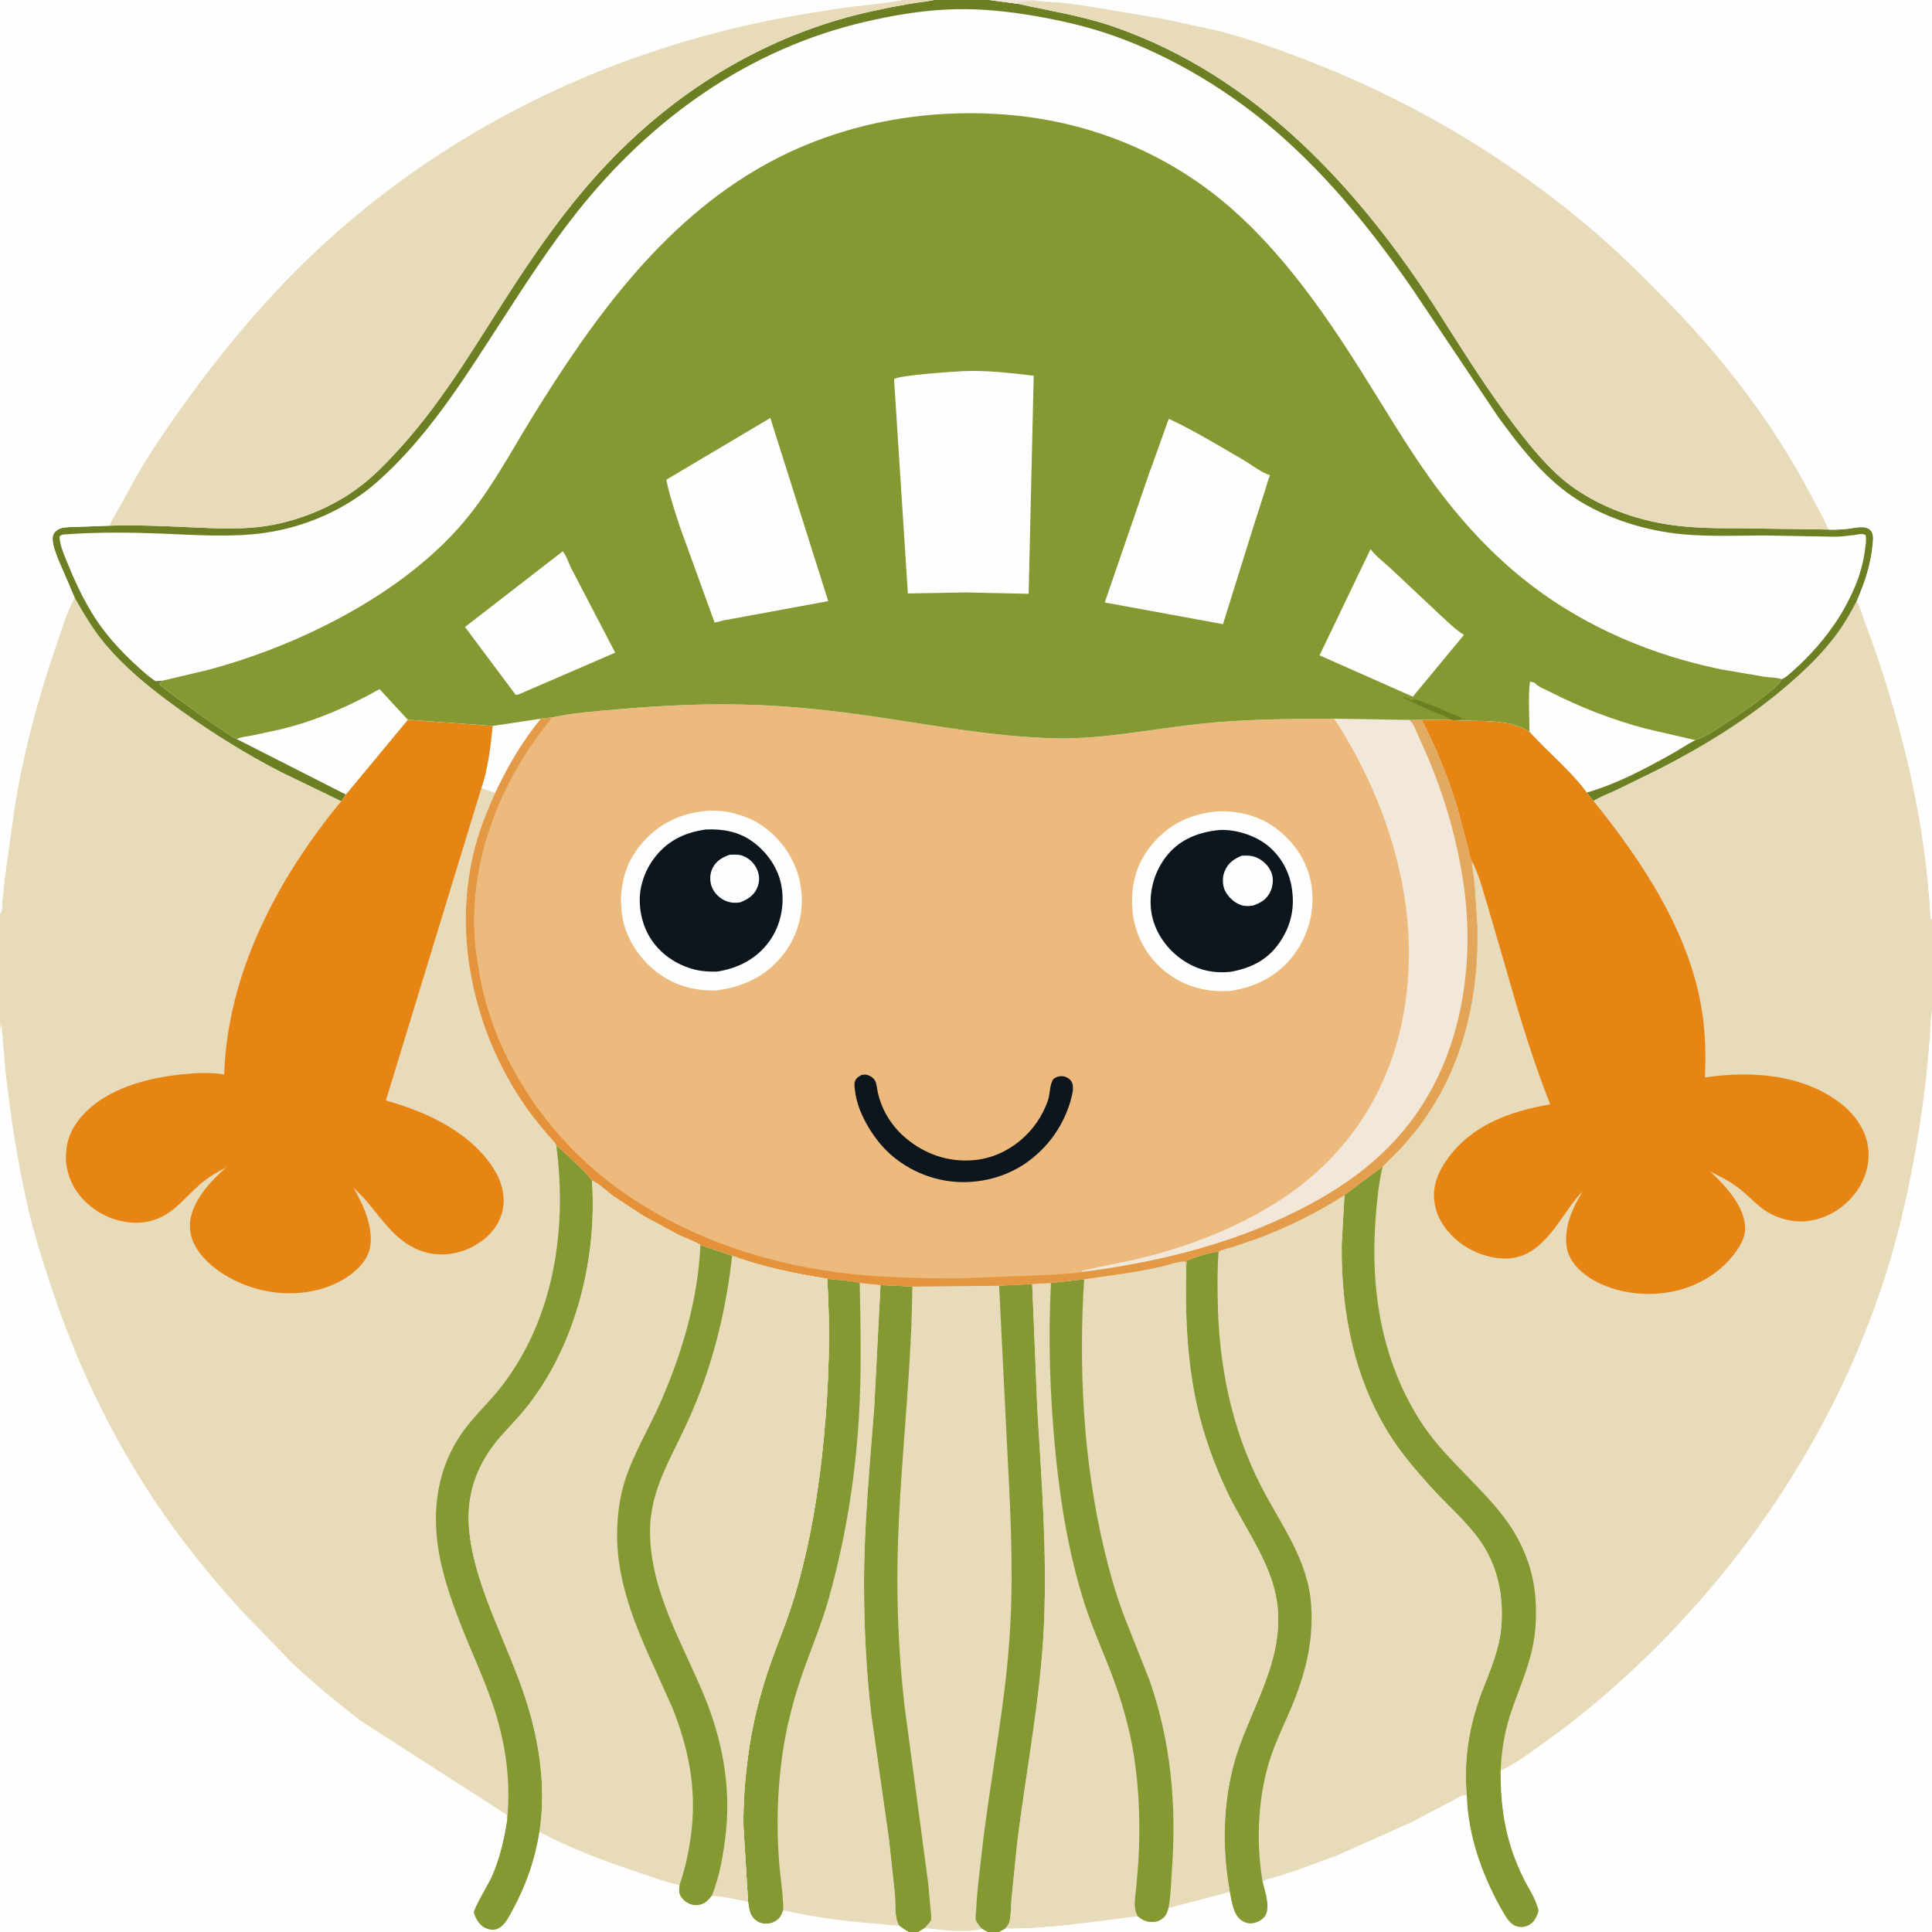 <svg version="1.1" xmlns="http://www.w3.org/2000/svg" style="display: block;" viewBox="0 0 2048 2048" width="1024" height="1024">
<rect x="0" y="0" width="2048" height="2048" fill="#333333" stroke="none"/>
<defs>
	<linearGradient id="Gradient1" gradientUnits="userSpaceOnUse" x1="772.602" y1="1352.31" x2="1294.67" y2="615.303">
		<stop class="stop0" offset="0" stop-opacity="1" stop-color="rgb(228,145,57)"/>
		<stop class="stop1" offset="1" stop-opacity="1" stop-color="rgb(226,171,98)"/>
	</linearGradient>
</defs>
<path transform="translate(0,0)" fill="rgb(231,219,186)" d="M 0 969.099 L -0 -0 L 956.327 0 L 990.34 0 L 1048.67 0 L 1095.68 0 L 2048 0 L 2048 973.278 L 2048 1071.69 L 2048 2048 L 1059.1 2048 L 1047.07 2048 L 973.271 2048 L 963.139 2048 L -0 2048 L 0 1091 L 0 969.099 z"/>
<path transform="translate(0,0)" fill="rgb(133,153,51)" d="M 1465.64 1236.47 C 1461.35 1255.03 1459.53 1273.6 1458.13 1292.57 C 1452.61 1367.06 1464.36 1440.51 1504.4 1504.52 C 1529.13 1544.05 1566.27 1571.61 1594.18 1608.25 C 1612.73 1632.6 1624.78 1661.12 1627.42 1691.68 C 1629.07 1710.75 1628.25 1730.51 1623.96 1749.18 C 1618.51 1772.92 1608.14 1795.23 1600.69 1818.36 C 1594.66 1837.11 1591.47 1857.33 1590.77 1877 C 1590.73 1907.59 1593.72 1935.22 1603.81 1964.28 C 1606.84 1973.01 1610.52 1981.56 1614.5 1989.9 C 1619.07 1999.49 1626.06 2009.45 1629.29 2019.48 C 1629.74 2020.87 1631.05 2024 1630.93 2025.36 C 1630.62 2028.91 1627.24 2035.32 1624.76 2037.76 C 1621.71 2040.77 1617.08 2042.82 1612.76 2042.91 C 1611.62 2042.93 1610.6 2042.69 1609.5 2042.46 L 1608.29 2042.22 C 1601.74 2040.72 1597.31 2033.9 1594.11 2028.45 C 1572.23 1991.2 1555.86 1946.54 1554.79 1903.01 L 1554.73 1901.91 C 1551.5 1864.92 1557.57 1828.46 1570.72 1793.84 C 1580.29 1768.65 1590.26 1747.38 1591.76 1720 C 1593.68 1685.26 1585.23 1652.78 1563.13 1625.53 C 1548.63 1607.64 1530.89 1592.09 1515.51 1574.88 C 1501.56 1559.27 1487.52 1543.03 1476 1525.54 C 1435.95 1464.71 1421.52 1391.87 1422.25 1319.99 L 1425.22 1266.78 L 1465.64 1236.47 z"/>
<path transform="translate(0,0)" fill="rgb(231,133,20)" d="M 1537.77 762.767 L 1540.74 763.355 C 1567.36 765.478 1597.74 760.886 1621.32 775.551 C 1640.95 797.502 1664.53 816.119 1682.17 840.021 C 1684.39 843.005 1686.53 846.296 1689.14 848.943 C 1739.93 911.897 1788.82 985.109 1803.26 1066.12 C 1807.78 1091.46 1808.4 1116.5 1807.28 1142.15 C 1855.5 1134.99 1909.59 1138.34 1950.12 1168.77 C 1965.23 1180.12 1977.66 1196.87 1980.21 1216 C 1982.6 1233.95 1977.17 1251.35 1966.12 1265.5 C 1953.48 1281.68 1936.2 1291.8 1915.8 1294.39 C 1899.34 1296.47 1879.8 1290.48 1866.89 1280.14 C 1858.41 1273.35 1850.9 1265.34 1842.24 1258.77 C 1833.28 1251.96 1822.83 1246.82 1812.83 1241.76 C 1828.86 1256.78 1848.8 1277.66 1850 1301 C 1850.66 1313.95 1839.7 1328.96 1830.98 1337.95 C 1809.09 1360.51 1779.17 1371.47 1748.11 1371.64 C 1722.67 1371.79 1692.17 1363.69 1673.64 1345.33 C 1664.73 1336.5 1660.26 1327.18 1660.13 1314.5 C 1659.98 1300.83 1664.35 1287.83 1670.4 1275.78 C 1672.5 1271.62 1675.39 1267.6 1677.05 1263.28 C 1654.14 1287.79 1637.78 1331.81 1599 1334.01 C 1579.2 1335.13 1556.7 1326.29 1542.18 1312.79 C 1531.44 1302.82 1523.18 1290.72 1520.86 1276 L 1520.59 1274.35 C 1517.88 1256.79 1525.34 1240.34 1535.74 1226.59 C 1562.48 1191.26 1601.31 1178.14 1643.26 1170.6 C 1624.3 1122.68 1609.5 1073.28 1595.5 1023.71 L 1576.4 958.343 C 1571.77 942.99 1567.78 927.233 1560.39 912.915 C 1557.9 909.583 1556.86 902.097 1555.82 897.908 L 1546.57 862.094 C 1536.98 828.489 1523.22 794.083 1507.11 763.057 L 1537.77 762.767 z"/>
<path transform="translate(0,0)" fill="rgb(254,254,254)" d="M 2048 1071.69 L 2048 2048 L 1059.1 2048 L 1065.95 2044.09 C 1112.95 2044.41 1159.38 2036.77 1205.86 2031.1 C 1208.46 2033.29 1211.43 2035.41 1214.71 2036.41 C 1219.37 2037.84 1225.42 2037.8 1229.74 2035.39 C 1235.23 2032.33 1237.13 2028.21 1238.63 2022.33 L 1303.66 2005.3 C 1305.89 2015.51 1306.95 2029.1 1316.03 2035.64 C 1319.33 2038.02 1324.03 2039.35 1328.06 2038.63 C 1333.16 2037.73 1338.41 2035.09 1341.22 2030.6 C 1346.86 2021.58 1340.69 2004.33 1338.38 1994.74 C 1338.94 1994.07 1339.16 1993.7 1340.02 1993.24 C 1342.69 1991.82 1346.91 1991.14 1349.88 1990.25 L 1369.55 1984.09 L 1416.14 1967.16 L 1495.83 1931.67 L 1541.64 1907.63 C 1545.73 1905.56 1550.34 1901.76 1554.79 1903.01 C 1555.86 1946.54 1572.23 1991.2 1594.11 2028.45 C 1597.31 2033.9 1601.74 2040.72 1608.29 2042.22 L 1609.5 2042.46 C 1610.6 2042.69 1611.62 2042.93 1612.76 2042.91 C 1617.08 2042.82 1621.71 2040.77 1624.76 2037.76 C 1627.24 2035.32 1630.62 2028.91 1630.93 2025.36 C 1631.05 2024 1629.74 2020.87 1629.29 2019.48 C 1626.06 2009.45 1619.07 1999.49 1614.5 1989.9 C 1610.52 1981.56 1606.84 1973.01 1603.81 1964.28 C 1593.72 1935.22 1590.73 1907.59 1590.77 1877 C 1607.38 1869.07 1623.78 1856.61 1638.72 1845.95 C 1685.15 1812.82 1728.5 1774.39 1768.11 1733.43 C 1890.7 1606.64 1980.84 1448.05 2019.37 1275.31 C 2029.46 1230.09 2037.13 1183.97 2042.23 1137.92 L 2045.74 1100.04 C 2046.32 1090.99 2046.24 1081.63 2047.81 1072.7 L 2048 1071.69 z"/>
<path transform="translate(0,0)" fill="rgb(231,219,186)" d="M 1425.22 1266.78 L 1422.25 1319.99 C 1421.52 1391.87 1435.95 1464.71 1476 1525.54 C 1487.52 1543.03 1501.56 1559.27 1515.51 1574.88 C 1530.89 1592.09 1548.63 1607.64 1563.13 1625.53 C 1585.23 1652.78 1593.68 1685.26 1591.76 1720 C 1590.26 1747.38 1580.29 1768.65 1570.72 1793.84 C 1557.57 1828.46 1551.5 1864.92 1554.73 1901.91 L 1554.79 1903.01 C 1550.34 1901.76 1545.73 1905.56 1541.64 1907.63 L 1495.83 1931.67 L 1416.14 1967.16 L 1369.55 1984.09 L 1349.88 1990.25 C 1346.91 1991.14 1342.69 1991.82 1340.02 1993.24 C 1339.16 1993.7 1338.94 1994.07 1338.38 1994.74 C 1340.69 2004.33 1346.86 2021.58 1341.22 2030.6 C 1338.41 2035.09 1333.16 2037.73 1328.06 2038.63 C 1324.03 2039.35 1319.33 2038.02 1316.03 2035.64 C 1306.95 2029.1 1305.89 2015.51 1303.66 2005.3 L 1238.63 2022.33 C 1241.16 2009.76 1241.3 1995.72 1242.24 1982.88 C 1247.3 1913.86 1241.39 1846.44 1218.42 1780.84 L 1191.64 1713.27 C 1183 1690.39 1176.16 1666.35 1170.5 1642.55 C 1148.38 1549.6 1143.23 1451.1 1149.22 1355.97 C 1176.42 1352.16 1203.97 1348.7 1230.78 1342.7 C 1236.37 1341.45 1252.32 1335.76 1257.26 1337.5 L 1257.36 1346.5 C 1257.49 1342.97 1257.4 1339.39 1258.5 1336 C 1268.11 1332.48 1281.53 1327.45 1291.78 1326.92 C 1296.39 1324.02 1302.31 1323.16 1307.48 1321.53 L 1334.97 1312.16 C 1366.13 1300.21 1397.23 1284.94 1425.22 1266.78 z"/>
<path transform="translate(0,0)" fill="rgb(133,153,51)" d="M 1257.36 1346.5 C 1257.49 1342.97 1257.4 1339.39 1258.5 1336 C 1268.11 1332.48 1281.53 1327.45 1291.78 1326.92 C 1290.36 1343.3 1290.59 1359.94 1290.8 1376.37 C 1291.69 1445.9 1305.14 1514.13 1337.2 1576.24 C 1358.56 1617.62 1386.66 1653.5 1389.91 1701.78 C 1392.53 1740.73 1383.42 1775.64 1368.33 1811.23 C 1361.3 1827.83 1353.26 1844.12 1347.43 1861.2 C 1333.42 1902.26 1331.1 1952.09 1338.38 1994.74 C 1340.69 2004.33 1346.86 2021.58 1341.22 2030.6 C 1338.41 2035.09 1333.16 2037.73 1328.06 2038.63 C 1324.03 2039.35 1319.33 2038.02 1316.03 2035.64 C 1306.95 2029.1 1305.89 2015.51 1303.66 2005.3 C 1294.42 1956.43 1296.44 1901.05 1312.85 1853.97 C 1329.77 1805.43 1358.23 1761.17 1354.67 1707.57 C 1351.54 1660.43 1319.53 1621.36 1300.06 1579.81 C 1286.57 1551.05 1275.64 1520.56 1268.72 1489.54 C 1258.38 1443.13 1256.21 1393.92 1257.36 1346.5 z"/>
<path transform="translate(0,0)" fill="rgb(231,219,186)" d="M 1149.22 1355.97 C 1176.42 1352.16 1203.97 1348.7 1230.78 1342.7 C 1236.37 1341.45 1252.32 1335.76 1257.26 1337.5 L 1257.36 1346.5 C 1256.21 1393.92 1258.38 1443.13 1268.72 1489.54 C 1275.64 1520.56 1286.57 1551.05 1300.06 1579.81 C 1319.53 1621.36 1351.54 1660.43 1354.67 1707.57 C 1358.23 1761.17 1329.77 1805.43 1312.85 1853.97 C 1296.44 1901.05 1294.42 1956.43 1303.66 2005.3 L 1238.63 2022.33 C 1241.16 2009.76 1241.3 1995.72 1242.24 1982.88 C 1247.3 1913.86 1241.39 1846.44 1218.42 1780.84 L 1191.64 1713.27 C 1183 1690.39 1176.16 1666.35 1170.5 1642.55 C 1148.38 1549.6 1143.23 1451.1 1149.22 1355.97 z"/>
<path transform="translate(0,0)" fill="rgb(231,219,186)" d="M 876.9 1355.51 C 887.867 1356.94 900.757 1357.07 911.348 1359.93 L 933.376 1362.19 L 967.112 1363.76 L 1059.11 1362.91 L 1094.18 1361.06 L 1114.05 1360.01 L 1149.22 1355.97 C 1143.23 1451.1 1148.38 1549.6 1170.5 1642.55 C 1176.16 1666.35 1183 1690.39 1191.64 1713.27 L 1218.42 1780.84 C 1241.39 1846.44 1247.3 1913.86 1242.24 1982.88 C 1241.3 1995.72 1241.16 2009.76 1238.63 2022.33 C 1237.13 2028.21 1235.23 2032.33 1229.74 2035.39 C 1225.42 2037.8 1219.37 2037.84 1214.71 2036.41 C 1211.43 2035.41 1208.46 2033.29 1205.86 2031.1 C 1159.38 2036.77 1112.95 2044.41 1065.95 2044.09 L 1059.1 2048 L 1047.07 2048 L 973.271 2048 L 963.139 2048 C 959.394 2045.98 956.216 2043.77 952.924 2041.08 C 945.59 2041.15 937.68 2039.83 930.313 2039.3 C 897.103 2036.87 862.774 2032.44 830.337 2024.88 C 829.519 2027.39 828.57 2029.84 827.066 2032.03 C 824.532 2035.73 819.869 2038.25 815.5 2038.97 C 810.631 2039.76 805.85 2039.05 801.796 2036.15 C 794.57 2030.99 794.147 2024.06 793.002 2016 L 788.131 1937.2 C 787.526 1909.21 790.075 1880.53 794.216 1852.86 C 798.763 1822.48 806.658 1792.17 816.858 1763.21 C 825.122 1739.75 834.808 1717.01 841.977 1693.13 C 858.596 1637.77 867.911 1580.44 873.39 1523 C 878.686 1467.47 880.343 1411.22 876.9 1355.51 z"/>
<path transform="translate(0,0)" fill="rgb(254,254,254)" d="M 980.11 2043.74 C 998.983 2045.71 1022.5 2049.41 1041.05 2044.61 L 1047.07 2048 L 973.271 2048 L 980.11 2043.74 z"/>
<path transform="translate(0,0)" fill="rgb(133,153,51)" d="M 933.376 1362.19 L 967.112 1363.76 C 966.184 1473.48 949.515 1582.79 951.39 1692.49 C 952.062 1731.8 954.452 1770.87 959.051 1809.91 L 983.9 1996.21 L 986.809 2027.51 C 986.891 2029.31 987.498 2033.43 987.033 2035.05 C 986.423 2037.18 981.787 2042 980.11 2043.74 L 973.271 2048 L 963.139 2048 C 959.394 2045.98 956.216 2043.77 952.924 2041.08 L 952.398 2039.96 L 951.675 2038.19 C 948.156 2029.7 949.462 2017.32 948.615 2008.08 L 942.285 1949.5 L 923.549 1817.62 C 918.223 1771.89 915.927 1725.3 915.899 1679.28 C 915.86 1616.79 921.94 1553.87 926.726 1491.59 L 933.376 1362.19 z"/>
<path transform="translate(0,0)" fill="rgb(133,153,51)" d="M 1059.11 1362.91 L 1094.18 1361.06 L 1099.59 1493.76 C 1104.19 1570.33 1110.04 1645.7 1106.63 1722.5 C 1103.17 1800.33 1087.75 1876.4 1078.29 1953.5 L 1072.27 2012.39 C 1071.54 2020.3 1071.94 2029.61 1070.08 2037.26 C 1069.47 2039.74 1067.89 2041.49 1066.38 2043.47 L 1065.95 2044.09 L 1059.1 2048 L 1047.07 2048 L 1041.05 2044.61 C 1038.9 2042.5 1035.38 2038.15 1034.43 2035.21 C 1033.7 2032.95 1034.65 2027.38 1034.77 2024.77 C 1035.65 2004.91 1038.3 1985.03 1040.51 1965.28 C 1049.59 1884.31 1066.65 1804.59 1070.96 1723.04 C 1074.35 1659.01 1070.86 1595.67 1067.47 1531.74 L 1059.11 1362.91 z"/>
<path transform="translate(0,0)" fill="rgb(231,219,186)" d="M 876.9 1355.51 C 887.867 1356.94 900.757 1357.07 911.348 1359.93 L 933.376 1362.19 L 926.726 1491.59 C 921.94 1553.87 915.86 1616.79 915.899 1679.28 C 915.927 1725.3 918.223 1771.89 923.549 1817.62 L 942.285 1949.5 L 948.615 2008.08 C 949.462 2017.32 948.156 2029.7 951.675 2038.19 L 952.398 2039.96 L 952.924 2041.08 C 945.59 2041.15 937.68 2039.83 930.313 2039.3 C 897.103 2036.87 862.774 2032.44 830.337 2024.88 C 829.519 2027.39 828.57 2029.84 827.066 2032.03 C 824.532 2035.73 819.869 2038.25 815.5 2038.97 C 810.631 2039.76 805.85 2039.05 801.796 2036.15 C 794.57 2030.99 794.147 2024.06 793.002 2016 L 788.131 1937.2 C 787.526 1909.21 790.075 1880.53 794.216 1852.86 C 798.763 1822.48 806.658 1792.17 816.858 1763.21 C 825.122 1739.75 834.808 1717.01 841.977 1693.13 C 858.596 1637.77 867.911 1580.44 873.39 1523 C 878.686 1467.47 880.343 1411.22 876.9 1355.51 z"/>
<path transform="translate(0,0)" fill="rgb(133,153,51)" d="M 876.9 1355.51 C 887.867 1356.94 900.757 1357.07 911.348 1359.93 C 912.333 1408.06 913.319 1456.71 910.34 1504.79 C 906.372 1568.82 895.875 1632.82 878.5 1694.58 C 870.968 1721.36 860.112 1746.97 850.955 1773.19 C 840.816 1802.23 833.026 1832.39 828.932 1862.91 C 824.122 1898.77 823.059 1934.75 825.641 1970.84 C 826.919 1988.72 830.137 2007.02 830.337 2024.88 C 829.519 2027.39 828.57 2029.84 827.066 2032.03 C 824.532 2035.73 819.869 2038.25 815.5 2038.97 C 810.631 2039.76 805.85 2039.05 801.796 2036.15 C 794.57 2030.99 794.147 2024.06 793.002 2016 L 788.131 1937.2 C 787.526 1909.21 790.075 1880.53 794.216 1852.86 C 798.763 1822.48 806.658 1792.17 816.858 1763.21 C 825.122 1739.75 834.808 1717.01 841.977 1693.13 C 858.596 1637.77 867.911 1580.44 873.39 1523 C 878.686 1467.47 880.343 1411.22 876.9 1355.51 z"/>
<path transform="translate(0,0)" fill="rgb(231,219,186)" d="M 1114.05 1360.01 L 1149.22 1355.97 C 1143.23 1451.1 1148.38 1549.6 1170.5 1642.55 C 1176.16 1666.35 1183 1690.39 1191.64 1713.27 L 1218.42 1780.84 C 1241.39 1846.44 1247.3 1913.86 1242.24 1982.88 C 1241.3 1995.72 1241.16 2009.76 1238.63 2022.33 C 1237.13 2028.21 1235.23 2032.33 1229.74 2035.39 C 1225.42 2037.8 1219.37 2037.84 1214.71 2036.41 C 1211.43 2035.41 1208.46 2033.29 1205.86 2031.1 C 1159.38 2036.77 1112.95 2044.41 1065.95 2044.09 L 1066.38 2043.47 C 1067.89 2041.49 1069.47 2039.74 1070.08 2037.26 C 1071.94 2029.61 1071.54 2020.3 1072.27 2012.39 L 1078.29 1953.5 C 1087.75 1876.4 1103.17 1800.33 1106.63 1722.5 C 1110.04 1645.7 1104.19 1570.33 1099.59 1493.76 L 1094.18 1361.06 L 1114.05 1360.01 z"/>
<path transform="translate(0,0)" fill="rgb(133,153,51)" d="M 1114.05 1360.01 L 1149.22 1355.97 C 1143.23 1451.1 1148.38 1549.6 1170.5 1642.55 C 1176.16 1666.35 1183 1690.39 1191.64 1713.27 L 1218.42 1780.84 C 1241.39 1846.44 1247.3 1913.86 1242.24 1982.88 C 1241.3 1995.72 1241.16 2009.76 1238.63 2022.33 C 1237.13 2028.21 1235.23 2032.33 1229.74 2035.39 C 1225.42 2037.8 1219.37 2037.84 1214.71 2036.41 C 1211.43 2035.41 1208.46 2033.29 1205.86 2031.1 C 1201.1 2021.82 1203.27 2012.23 1204.34 2002.25 L 1206.75 1973.14 C 1208.84 1935.62 1207.8 1898.18 1201.99 1861 C 1197.47 1832.1 1189.28 1803.59 1178.99 1776.25 C 1169.37 1750.69 1158.05 1726.14 1149.7 1700.05 C 1132.83 1647.3 1123.93 1592.49 1118.63 1537.5 C 1112.93 1478.28 1111.02 1419.45 1114.05 1360.01 z"/>
<path transform="translate(0,0)" fill="rgb(237,186,125)" d="M 585.269 760.42 C 607.917 755.59 631.93 753.888 655 751.869 C 703.597 747.617 751.683 745.453 800.475 747.225 C 841.676 748.722 883.362 753.406 924.168 759.252 C 988.707 768.498 1052.57 781.1 1117.96 782.626 C 1169.44 783.828 1221 772.733 1272 767.296 C 1319.37 762.246 1366.74 762.079 1414.31 761.796 L 1493.98 763.154 L 1507.11 763.057 C 1523.22 794.083 1536.98 828.489 1546.57 862.094 L 1555.82 897.908 C 1556.86 902.097 1557.9 909.583 1560.39 912.915 L 1560.35 914.754 C 1560.33 921.17 1562.14 927.958 1562.79 934.404 L 1565.94 981.39 C 1568.16 1070.42 1544.52 1154.87 1481.94 1220.27 L 1465.64 1236.47 L 1425.22 1266.78 C 1397.23 1284.94 1366.13 1300.21 1334.97 1312.16 L 1307.48 1321.53 C 1302.31 1323.16 1296.39 1324.02 1291.78 1326.92 C 1281.53 1327.45 1268.11 1332.48 1258.5 1336 C 1257.4 1339.39 1257.49 1342.97 1257.36 1346.5 L 1257.26 1337.5 C 1252.32 1335.76 1236.37 1341.45 1230.78 1342.7 C 1203.97 1348.7 1176.42 1352.16 1149.22 1355.97 L 1114.05 1360.01 L 1094.18 1361.06 L 1059.11 1362.91 L 967.112 1363.76 L 933.376 1362.19 L 911.348 1359.93 C 900.757 1357.07 887.867 1356.94 876.9 1355.51 C 842.615 1350.04 808.727 1343.25 776.074 1331.14 L 742.477 1319.85 C 736.411 1315.48 726.903 1312.7 720.067 1309.41 L 682.312 1288.95 L 650.209 1267.97 C 643.254 1262.98 635.179 1254.59 627.535 1251.3 C 617.133 1237.95 601.934 1225.85 589.685 1214.05 C 587.717 1210.1 583.024 1205.73 580.051 1202.38 L 565.607 1184.67 C 545.616 1158.42 528.853 1128.32 517.079 1097.47 C 492.433 1032.91 485.971 962.232 504.247 895.174 C 509.306 876.612 516.9 858.334 524.752 840.806 L 510.203 835.661 C 517.235 814.668 519.997 791.473 522.213 769.517 L 573.324 761.796 L 585.269 760.42 z"/>
<path transform="translate(0,0)" fill="rgb(13,21,29)" d="M 913.398 1139.5 L 916.285 1139.1 C 920.213 1138.94 925.288 1141.78 927.348 1145.14 C 929.408 1148.5 929.731 1154.78 930.676 1158.72 C 935.264 1177.88 945.439 1194.09 960.532 1206.73 C 980.955 1223.83 1006.11 1232.26 1032.77 1229.77 C 1068.69 1226.41 1099.8 1199.84 1111.01 1165.94 C 1113.19 1159.35 1112.59 1148.74 1116.97 1143.5 C 1120.42 1141.29 1123.35 1140.36 1127.5 1140.99 C 1130.65 1141.47 1134.14 1143.76 1135.8 1146.5 C 1139.36 1152.4 1136.07 1162.05 1134.48 1168.21 C 1127.07 1192.52 1113.08 1213.01 1093 1228.84 C 1069.2 1247.61 1037.57 1255.87 1007.55 1252.28 C 977.674 1248.71 948.94 1233.09 930.414 1209.23 C 919.107 1194.67 908.955 1175.86 906.5 1157.37 C 906.096 1154.33 905.293 1149.99 906.056 1147.04 C 907.05 1143.19 910.059 1141.1 913.398 1139.5 z"/>
<path transform="translate(0,0)" fill="url(#Gradient1)" d="M 573.324 761.796 L 585.269 760.42 C 574.933 774.041 564.217 787.692 555.205 802.242 C 516.376 864.936 494.78 938.941 505.126 1012.82 C 508.175 1034.59 512.731 1057.01 519.695 1077.89 C 543.216 1148.44 591.624 1212.84 651.147 1257.09 C 720.059 1308.33 804.731 1338.11 889.5 1348.97 C 932.353 1354.46 975.639 1355.21 1018.78 1355.07 L 1111.04 1351.47 C 1122.92 1350.57 1134.69 1350.23 1146.52 1348.68 L 1147.08 1348.2 L 1157 1347 C 1232.94 1336.42 1307.25 1317.77 1376 1283.09 C 1422.73 1259.52 1463.41 1230.88 1495.32 1188.93 C 1548.33 1119.25 1563.61 1025.33 1551.79 939.978 C 1544.26 885.519 1527.77 832.183 1504.47 782.432 C 1501.95 777.041 1498.47 766.571 1493.98 763.154 L 1507.11 763.057 C 1523.22 794.083 1536.98 828.489 1546.57 862.094 L 1555.82 897.908 C 1556.86 902.097 1557.9 909.583 1560.39 912.915 L 1560.35 914.754 C 1560.33 921.17 1562.14 927.958 1562.79 934.404 L 1565.94 981.39 C 1568.16 1070.42 1544.52 1154.87 1481.94 1220.27 L 1465.64 1236.47 L 1425.22 1266.78 C 1397.23 1284.94 1366.13 1300.21 1334.97 1312.16 L 1307.48 1321.53 C 1302.31 1323.16 1296.39 1324.02 1291.78 1326.92 C 1281.53 1327.45 1268.11 1332.48 1258.5 1336 C 1257.4 1339.39 1257.49 1342.97 1257.36 1346.5 L 1257.26 1337.5 C 1252.32 1335.76 1236.37 1341.45 1230.78 1342.7 C 1203.97 1348.7 1176.42 1352.16 1149.22 1355.97 L 1114.05 1360.01 L 1094.18 1361.06 L 1059.11 1362.91 L 967.112 1363.76 L 933.376 1362.19 L 911.348 1359.93 C 900.757 1357.07 887.867 1356.94 876.9 1355.51 C 842.615 1350.04 808.727 1343.25 776.074 1331.14 L 742.477 1319.85 C 736.411 1315.48 726.903 1312.7 720.067 1309.41 L 682.312 1288.95 L 650.209 1267.97 C 643.254 1262.98 635.179 1254.59 627.535 1251.3 C 617.133 1237.95 601.934 1225.85 589.685 1214.05 C 587.717 1210.1 583.024 1205.73 580.051 1202.38 L 565.607 1184.67 C 545.616 1158.42 528.853 1128.32 517.079 1097.47 C 492.433 1032.91 485.971 962.232 504.247 895.174 C 509.306 876.612 516.9 858.334 524.752 840.806 L 510.203 835.661 C 517.235 814.668 519.997 791.473 522.213 769.517 L 573.324 761.796 z"/>
<path transform="translate(0,0)" fill="rgb(254,254,254)" d="M 522.213 769.517 L 573.324 761.796 C 553.453 785.962 538.053 812.511 524.752 840.806 L 510.203 835.661 C 517.235 814.668 519.997 791.473 522.213 769.517 z"/>
<path transform="translate(0,0)" fill="rgb(254,254,254)" d="M 750.643 859.411 C 758.385 859.138 767.583 859.61 775.125 861.41 C 788.278 864.549 800.083 869.219 810.967 877.432 C 831.469 892.901 845.457 915.52 848.998 941.019 C 852.473 966.051 846.308 990.852 830.887 1011 C 812.753 1034.69 788.364 1046.1 759.324 1049.88 C 736.106 1050.61 714.415 1044.63 695.889 1030.18 C 676.031 1014.69 661.721 991.804 658.968 966.554 C 656.114 940.375 662.402 915.524 679.446 895.148 C 698.228 872.694 721.87 861.724 750.643 859.411 z"/>
<path transform="translate(0,0)" fill="rgb(13,21,29)" d="M 747.723 879.338 C 765.388 878.473 782.477 881.234 797.198 891.731 C 813.261 903.185 825.399 920.632 828.57 940.256 C 831.8 960.238 827.348 981.625 815.39 998.039 C 801.916 1016.53 782.43 1026.42 760.23 1029.92 C 752.417 1030.12 745.161 1029.85 737.5 1028.04 C 717.455 1023.31 699.333 1011.07 688.667 993.287 C 678.962 977.107 675.405 955.041 680.384 936.793 L 680.898 935 C 683.386 926.13 687.406 917.969 692.86 910.533 C 706.742 891.607 724.948 882.717 747.723 879.338 z"/>
<path transform="translate(0,0)" fill="rgb(254,254,254)" d="M 773.369 906.108 C 778.11 905.881 782.975 905.513 787.5 907.258 C 794.575 909.987 800.155 915.582 802.925 922.623 C 805.442 929.018 805.209 935.285 802.467 941.552 C 798.975 949.531 792.492 953.266 784.874 956.488 C 779.995 957.292 775.185 957.182 770.514 955.473 C 763.47 952.895 757.52 947.42 754.671 940.433 C 752.129 934.197 752.294 926.439 755.273 920.387 C 759.155 912.499 765.481 908.967 773.369 906.108 z"/>
<path transform="translate(0,0)" fill="rgb(254,254,254)" d="M 1287.69 860.397 L 1287.86 860.343 C 1309.64 858.43 1333.33 864.15 1351.17 877.025 C 1371.99 892.043 1386.8 913.941 1390.39 939.587 C 1393.99 965.286 1387.05 991.535 1371.5 1012.22 C 1355.01 1034.15 1331.33 1046.36 1304.5 1050.37 C 1279.06 1052.09 1256.8 1046.37 1236.42 1030.81 C 1217.12 1016.08 1203.94 993.226 1200.95 969.115 C 1197.67 942.702 1202.95 917.815 1219.77 896.889 C 1237.61 874.705 1259.61 863.528 1287.69 860.397 z"/>
<path transform="translate(0,0)" fill="rgb(13,21,29)" d="M 1288.23 880.345 C 1304.6 877.798 1326 883.929 1339.55 893.161 C 1355.01 903.697 1365.5 920.408 1368.92 938.769 C 1373.05 960.91 1369.07 981.036 1356.03 999.642 C 1343.25 1017.87 1326.24 1026.06 1304.92 1030.11 C 1284.68 1032.27 1267.51 1027.84 1251.07 1015.8 C 1235.43 1004.34 1223.44 986.355 1220.5 967.03 C 1217.39 946.635 1223.16 925.21 1235.56 908.763 C 1248.69 891.349 1267.16 883.204 1288.23 880.345 z"/>
<path transform="translate(0,0)" fill="rgb(254,254,254)" d="M 1316.25 907.087 C 1321.7 906.859 1326.36 906.705 1331.5 908.805 C 1338.8 911.781 1344.98 917.866 1347.84 925.236 C 1350.24 931.408 1349.39 939.368 1346.62 945.258 C 1342.86 953.264 1336.51 957.035 1328.52 959.885 C 1324.26 960.534 1320.04 960.819 1315.87 959.484 C 1308.48 957.118 1302.01 951.01 1298.57 944.12 C 1295.72 938.423 1295.59 929.918 1298 924 C 1301.74 914.829 1307.5 910.835 1316.25 907.087 z"/>
<path transform="translate(0,0)" fill="rgb(242,232,217)" d="M 1414.31 761.796 L 1493.98 763.154 C 1498.47 766.571 1501.95 777.041 1504.47 782.432 C 1527.77 832.183 1544.26 885.519 1551.79 939.978 C 1563.61 1025.33 1548.33 1119.25 1495.32 1188.93 C 1463.41 1230.88 1422.73 1259.52 1376 1283.09 C 1307.25 1317.77 1232.94 1336.42 1157 1347 L 1147.08 1348.2 C 1146.74 1347.42 1146.81 1347.86 1147 1346.88 L 1202.91 1335.24 C 1256.58 1322.71 1310.25 1302.42 1356.69 1272.35 C 1424.6 1228.37 1469.16 1163.37 1485.92 1084.35 C 1509.65 972.497 1475.56 855.804 1414.31 761.796 z"/>
<path transform="translate(0,0)" fill="rgb(231,219,186)" d="M 79.088 633.443 C 88.511 650.039 98.053 666.371 110.254 681.143 C 133.639 709.457 163.215 732.759 193 753.969 C 226.199 777.61 260.795 799.18 297.013 817.906 L 361.759 849.273 L 366.635 842.137 L 432.286 762.941 L 522.213 769.517 C 519.997 791.473 517.235 814.668 510.203 835.661 L 524.752 840.806 C 516.9 858.334 509.306 876.612 504.247 895.174 C 485.971 962.232 492.433 1032.91 517.079 1097.47 C 528.853 1128.32 545.616 1158.42 565.607 1184.67 L 580.051 1202.38 C 583.024 1205.73 587.717 1210.1 589.685 1214.05 C 601.934 1225.85 617.133 1237.95 627.535 1251.3 C 635.179 1254.59 643.254 1262.98 650.209 1267.97 L 682.312 1288.95 L 720.067 1309.41 C 726.903 1312.7 736.411 1315.48 742.477 1319.85 L 776.074 1331.14 C 808.727 1343.25 842.615 1350.04 876.9 1355.51 C 880.343 1411.22 878.686 1467.47 873.39 1523 C 867.911 1580.44 858.596 1637.77 841.977 1693.13 C 834.808 1717.01 825.122 1739.75 816.858 1763.21 C 806.658 1792.17 798.763 1822.48 794.216 1852.86 C 790.075 1880.53 787.526 1909.21 788.131 1937.2 L 793.002 2016 C 794.147 2024.06 794.57 2030.99 801.796 2036.15 C 805.85 2039.05 810.631 2039.76 815.5 2038.97 C 819.869 2038.25 824.532 2035.73 827.066 2032.03 C 828.57 2029.84 829.519 2027.39 830.337 2024.88 C 862.774 2032.44 897.103 2036.87 930.313 2039.3 C 937.68 2039.83 945.59 2041.15 952.924 2041.08 C 956.216 2043.77 959.394 2045.98 963.139 2048 L -0 2048 L 0 1091 L 0 969.099 C 2.656 965.225 2.053 959.037 2.468 954.354 L 4.984 930.978 L 14.483 862.654 C 23.651 801.285 39.788 741.344 59.958 682.719 C 65.642 666.197 70.801 648.879 79.088 633.443 z"/>
<path transform="translate(0,0)" fill="rgb(133,153,51)" d="M 589.685 1214.05 C 601.934 1225.85 617.133 1237.95 627.535 1251.3 C 633.381 1337.82 608.457 1434.45 550.756 1500.68 C 542.056 1510.66 532.445 1520 524.351 1530.48 C 504.225 1556.54 494.741 1585.56 497.085 1618.53 C 499.426 1651.46 511.416 1684.85 523.638 1715.28 C 535.362 1744.47 548.45 1773.51 557.998 1803.5 C 572.205 1848.12 578.833 1895.31 571.905 1941.92 C 567.275 1971.18 557.748 1998.51 543.584 2024.52 C 540.212 2030.71 536.844 2037.96 531.22 2042.42 C 528.095 2044.89 524.453 2046.11 520.469 2045.57 C 514.842 2044.81 510.464 2042.22 507.108 2037.59 C 505.508 2035.39 502.564 2030.06 502.231 2027.29 C 501.787 2023.59 518.098 1996.1 520.5 1990.85 C 529.588 1970.99 534.122 1950.69 537.566 1929.22 C 541.735 1887.7 535.973 1847.13 522.659 1807.7 C 512.62 1777.96 499.034 1749.44 487.662 1720.2 C 477.214 1693.34 467.543 1664.94 463.813 1636.27 C 457.962 1591.31 466.649 1547.65 495.275 1511.5 C 506.904 1496.82 520.688 1483.99 532.097 1469.09 C 587.636 1396.58 601.369 1302.6 589.685 1214.05 z"/>
<path transform="translate(0,0)" fill="rgb(231,133,20)" d="M 432.286 762.941 L 522.213 769.517 C 519.997 791.473 517.235 814.668 510.203 835.661 L 409.046 1166.6 C 453.325 1178.73 502.152 1201.62 525.802 1243.08 C 532.946 1255.6 536.108 1271.4 532.184 1285.5 C 527.695 1301.63 516.386 1313.11 502.056 1320.97 C 486.377 1329.57 467.08 1332.28 449.825 1327.12 C 422.23 1318.85 407.707 1296.28 390.278 1275.25 C 385.402 1269.37 379.84 1264.02 374.422 1258.64 L 375.041 1259.68 C 385.303 1277.18 396.901 1303.25 391.927 1323.88 C 388.47 1338.21 375.53 1349.62 363.167 1356.7 C 335.519 1372.54 301.633 1374.5 271.29 1365.95 C 247.289 1359.19 219.523 1343.31 206.979 1320.97 C 200.926 1310.19 199.67 1297.96 203.361 1286.17 C 209.472 1266.67 224.943 1250.67 239.791 1237.44 C 230.051 1242.49 220.564 1248.04 212.25 1255.27 C 193.619 1271.47 181.254 1290.87 155 1295.21 L 153.492 1295.48 C 145.109 1296.83 136.218 1296.21 128 1294.23 L 126.345 1293.84 C 107.282 1289.26 88.903 1276.21 78.941 1259.21 C 69.735 1243.51 67.427 1225.55 72.482 1208.07 C 78.64 1186.78 98.31 1169.59 117.318 1159.63 C 141.32 1147.05 168.017 1141.22 194.793 1138.65 C 208.8 1137.31 223.735 1136.58 237.648 1139 C 241.028 1031.71 294.451 930.664 361.759 849.273 L 366.635 842.137 L 432.286 762.941 z"/>
<path transform="translate(0,0)" fill="rgb(231,219,186)" d="M 627.535 1251.3 C 635.179 1254.59 643.254 1262.98 650.209 1267.97 L 682.312 1288.95 L 720.067 1309.41 C 726.903 1312.7 736.411 1315.48 742.477 1319.85 L 776.074 1331.14 C 808.727 1343.25 842.615 1350.04 876.9 1355.51 C 880.343 1411.22 878.686 1467.47 873.39 1523 C 867.911 1580.44 858.596 1637.77 841.977 1693.13 C 834.808 1717.01 825.122 1739.75 816.858 1763.21 C 806.658 1792.17 798.763 1822.48 794.216 1852.86 C 790.075 1880.53 787.526 1909.21 788.131 1937.2 L 793.002 2016 C 780.226 2013.32 767.678 2010.5 754.618 2009.62 C 752.835 2011.88 750.736 2014.22 748.5 2016.04 C 745.22 2018.71 740.111 2020.08 735.942 2019.55 C 730.649 2018.87 725.824 2015.97 722.578 2011.76 C 719.068 2007.2 719.78 2003.61 720.306 1998.16 C 706.041 1995.37 692.318 1990.14 678.552 1985.53 C 642.633 1973.49 605.35 1959.84 571.905 1941.92 C 578.833 1895.31 572.205 1848.12 557.998 1803.5 C 548.45 1773.51 535.362 1744.47 523.638 1715.28 C 511.416 1684.85 499.426 1651.46 497.085 1618.53 C 494.741 1585.56 504.225 1556.54 524.351 1530.48 C 532.445 1520 542.056 1510.66 550.756 1500.68 C 608.457 1434.45 633.381 1337.82 627.535 1251.3 z"/>
<path transform="translate(0,0)" fill="rgb(231,219,186)" d="M 742.477 1319.85 L 776.074 1331.14 C 808.727 1343.25 842.615 1350.04 876.9 1355.51 C 880.343 1411.22 878.686 1467.47 873.39 1523 C 867.911 1580.44 858.596 1637.77 841.977 1693.13 C 834.808 1717.01 825.122 1739.75 816.858 1763.21 C 806.658 1792.17 798.763 1822.48 794.216 1852.86 C 790.075 1880.53 787.526 1909.21 788.131 1937.2 L 793.002 2016 C 780.226 2013.32 767.678 2010.5 754.618 2009.62 C 752.835 2011.88 750.736 2014.22 748.5 2016.04 C 745.22 2018.71 740.111 2020.08 735.942 2019.55 C 730.649 2018.87 725.824 2015.97 722.578 2011.76 C 719.068 2007.2 719.78 2003.61 720.306 1998.16 C 727.019 1979.17 731.25 1957.99 733.321 1938 C 737.952 1893.28 729.513 1852.76 713.104 1811.11 L 685.5 1749.65 C 668.237 1710.58 653.516 1668.12 654.175 1624.91 C 654.467 1605.74 656.812 1586.86 662.76 1568.58 C 672.204 1539.56 688.962 1512.57 701.075 1484.51 C 723.75 1431.99 739.791 1377.29 742.477 1319.85 z"/>
<path transform="translate(0,0)" fill="rgb(133,153,51)" d="M 742.477 1319.85 L 776.074 1331.14 C 770.687 1379.9 760.164 1427.19 743.003 1473.2 C 736.316 1491.12 728.47 1508.52 720.057 1525.69 C 704.276 1557.91 688.763 1587.36 689.048 1624.27 C 689.536 1687.54 723.826 1742.3 747.015 1799 C 765.328 1843.78 774.543 1892.13 769.666 1940.49 C 767.322 1963.73 763.147 1987.77 754.618 2009.62 C 752.835 2011.88 750.736 2014.22 748.5 2016.04 C 745.22 2018.71 740.111 2020.08 735.942 2019.55 C 730.649 2018.87 725.824 2015.97 722.578 2011.76 C 719.068 2007.2 719.78 2003.61 720.306 1998.16 C 727.019 1979.17 731.25 1957.99 733.321 1938 C 737.952 1893.28 729.513 1852.76 713.104 1811.11 L 685.5 1749.65 C 668.237 1710.58 653.516 1668.12 654.175 1624.91 C 654.467 1605.74 656.812 1586.86 662.76 1568.58 C 672.204 1539.56 688.962 1512.57 701.075 1484.51 C 723.75 1431.99 739.791 1377.29 742.477 1319.85 z"/>
<path transform="translate(0,0)" fill="rgb(254,254,254)" d="M 0 1091 L 0.484 1089.87 C 1.317 1087.37 1.207 1084.75 1.25 1082.15 L 5.833 1135.52 C 11.17 1183.82 18.599 1231.74 29.391 1279.13 C 35.652 1306.63 44.322 1333.89 53.103 1360.67 C 79.622 1441.53 116.226 1519.12 163.4 1590.06 C 190.978 1631.54 222.077 1669.98 255.5 1706.83 L 309.954 1763.19 C 332.742 1784.56 357.39 1804.71 382 1823.93 L 536.764 1923.5 L 536.931 1925.14 L 537.566 1929.22 C 534.122 1950.69 529.588 1970.99 520.5 1990.85 C 518.098 1996.1 501.787 2023.59 502.231 2027.29 C 502.564 2030.06 505.508 2035.39 507.108 2037.59 C 510.464 2042.22 514.842 2044.81 520.469 2045.57 C 524.453 2046.11 528.095 2044.89 531.22 2042.42 C 536.844 2037.96 540.212 2030.71 543.584 2024.52 C 557.748 1998.51 567.275 1971.18 571.905 1941.92 C 605.35 1959.84 642.633 1973.49 678.552 1985.53 C 692.318 1990.14 706.041 1995.37 720.306 1998.16 C 719.78 2003.61 719.068 2007.2 722.578 2011.76 C 725.824 2015.97 730.649 2018.87 735.942 2019.55 C 740.111 2020.08 745.22 2018.71 748.5 2016.04 C 750.736 2014.22 752.835 2011.88 754.618 2009.62 C 767.678 2010.5 780.226 2013.32 793.002 2016 C 794.147 2024.06 794.57 2030.99 801.796 2036.15 C 805.85 2039.05 810.631 2039.76 815.5 2038.97 C 819.869 2038.25 824.532 2035.73 827.066 2032.03 C 828.57 2029.84 829.519 2027.39 830.337 2024.88 C 862.774 2032.44 897.103 2036.87 930.313 2039.3 C 937.68 2039.83 945.59 2041.15 952.924 2041.08 C 956.216 2043.77 959.394 2045.98 963.139 2048 L -0 2048 L 0 1091 z"/>
<path transform="translate(0,0)" fill="rgb(254,254,254)" d="M 0 969.099 L -0 -0 L 956.327 0 L 990.34 0 L 1048.67 0 L 1095.68 0 L 2048 0 L 2048 973.278 L 2046.61 974.785 C 2041.6 874.85 2017.85 774.435 1984.63 680.293 L 1974.93 653.919 C 1972.85 648.253 1971.56 642.327 1968.18 637.238 C 1961.94 649.023 1955.61 660.367 1947.71 671.165 C 1932.22 692.359 1913.86 710.023 1894 727.036 C 1853.21 761.985 1807.38 790.194 1759.7 814.7 L 1714 837.128 C 1705.81 840.968 1696.88 844.304 1689.14 848.943 C 1686.53 846.296 1684.39 843.005 1682.17 840.021 C 1664.53 816.119 1640.95 797.502 1621.32 775.551 C 1597.74 760.886 1567.36 765.478 1540.74 763.355 L 1537.77 762.767 L 1507.11 763.057 L 1493.98 763.154 L 1414.31 761.796 C 1366.74 762.079 1319.37 762.246 1272 767.296 C 1221 772.733 1169.44 783.828 1117.96 782.626 C 1052.57 781.1 988.707 768.498 924.168 759.252 C 883.362 753.406 841.676 748.722 800.475 747.225 C 751.683 745.453 703.597 747.617 655 751.869 C 631.93 753.888 607.917 755.59 585.269 760.42 L 573.324 761.796 L 522.213 769.517 L 432.286 762.941 L 366.635 842.137 L 361.759 849.273 L 297.013 817.906 C 260.795 799.18 226.199 777.61 193 753.969 C 163.215 732.759 133.639 709.457 110.254 681.143 C 98.053 666.371 88.511 650.039 79.088 633.443 C 70.801 648.879 65.642 666.197 59.958 682.719 C 39.788 741.344 23.651 801.285 14.483 862.654 L 4.984 930.978 L 2.468 954.354 C 2.053 959.037 2.656 965.225 0 969.099 z"/>
<path transform="translate(0,0)" fill="rgb(108,127,34)" d="M 990.34 0 L 1048.67 0 L 1078.89 4.006 C 1113.11 11.604 1146.66 16.627 1180.02 28.121 C 1331.06 80.16 1441.74 200.666 1525.46 332.09 C 1551.88 373.552 1577.63 414.889 1607.65 453.921 C 1624.22 475.457 1643.32 498.861 1665.28 514.974 C 1690.72 533.639 1721.78 546.324 1752.5 553.072 C 1783.06 559.783 1812.9 560.013 1843.97 560.025 L 1938.51 561.321 L 1939.68 561.379 C 1946.19 561.633 1952.83 561.225 1959.3 560.5 C 1966.03 559.747 1977.29 556.382 1982.6 561.901 C 1986.03 565.473 1985.73 569.93 1985.38 574.517 C 1983.7 596.942 1977.1 616.748 1968.18 637.238 C 1961.94 649.023 1955.61 660.367 1947.71 671.165 C 1932.22 692.359 1913.86 710.023 1894 727.036 C 1853.21 761.985 1807.38 790.194 1759.7 814.7 L 1714 837.128 C 1705.81 840.968 1696.88 844.304 1689.14 848.943 C 1686.53 846.296 1684.39 843.005 1682.17 840.021 C 1713.51 831.01 1743.37 815.128 1771.75 799.301 C 1779.93 794.739 1787.65 789.392 1795.96 785.073 L 1797 784.546 C 1808.76 780.698 1819.67 772.784 1830 766.097 C 1849.56 753.434 1870.94 739.243 1887.5 722.867 L 1887.54 721.171 L 1888.85 719.898 C 1893.46 718.08 1897.35 714.025 1901.05 710.759 C 1918.76 695.131 1935.25 676.227 1948.08 656.469 C 1955.06 645.723 1960.98 634.329 1966.04 622.561 C 1971.59 609.618 1975.33 595.903 1977.12 581.932 C 1977.74 577.068 1978.57 572.149 1977.69 567.285 C 1974.21 565.107 1970.26 566.534 1966.27 567.036 C 1959.05 567.94 1951.84 568.897 1944.55 568.937 L 1871.5 567.617 C 1836.79 567.595 1801.55 569.681 1767.12 564.285 C 1734.74 559.21 1701.93 548.041 1673.97 530.889 C 1638.72 509.266 1611.39 473.974 1587.37 440.897 L 1499.55 309.774 C 1457.65 248.561 1410.42 189.631 1354.29 140.743 C 1304.37 97.271 1243.52 60.212 1181.02 38.073 C 1153.6 28.359 1125.63 21.849 1097 16.933 C 1068.81 12.091 1040.45 9.078 1011.8 9.797 C 980.151 10.592 947.771 15.953 916.969 23.13 C 793.216 51.967 690.194 125.881 611.966 224.452 C 581.513 262.824 555.112 303.992 528.542 345.065 C 490.568 403.771 452.641 464.259 399.71 510.93 C 366.695 540.041 323.489 558.893 280 564.954 C 244.616 569.886 206.803 567.013 171.148 565.623 C 138.217 564.339 104.064 563.98 71.182 566.34 C 67.742 566.587 65.208 566.131 63.035 569 C 63.626 579.478 68.975 590.543 72.901 600.154 C 81.825 621.994 92.423 643.756 106.162 662.974 C 118.451 680.166 133.339 695.389 149.066 709.445 C 154.054 713.904 159.293 718.578 165 722.076 L 172.355 721.562 L 168.5 724.624 C 170.247 726.631 171.719 728.105 173.885 729.677 C 195.066 745.05 215.366 760.918 237.5 775.052 C 241.949 777.894 245.942 781.467 250.911 783.328 L 366.635 842.137 L 361.759 849.273 L 297.013 817.906 C 260.795 799.18 226.199 777.61 193 753.969 C 163.215 732.759 133.639 709.457 110.254 681.143 C 98.053 666.371 88.511 650.039 79.088 633.443 L 61.657 592.952 C 59.275 586.651 56.369 579.762 55.842 573 C 55.568 569.471 55.928 566.365 58.5 563.748 C 60.338 561.879 62.997 560.22 65.585 559.667 C 71.11 558.485 77.67 558.675 83.348 558.436 L 116.251 557.228 C 144.545 556.359 172.743 557.619 200.999 558.882 C 230.805 560.214 261.577 561.939 291 556.007 C 321.254 549.906 351.124 537.42 376.323 519.596 C 394.213 506.942 409.517 491.051 424.176 474.872 C 473.146 420.824 508.08 358.528 547.921 298.019 C 572.917 260.055 599.517 222.67 629.797 188.693 C 699.961 109.96 786.973 51.15 888.535 21.035 C 913.207 13.719 938.27 8.632 963.583 4.149 C 972.155 2.631 980.887 2 989.402 0.205 L 990.34 0 z"/>
<path transform="translate(0,0)" fill="rgb(231,219,186)" d="M 956.327 0 L 990.34 0 L 989.402 0.205 C 980.887 2 972.155 2.631 963.583 4.149 C 938.27 8.632 913.207 13.719 888.535 21.035 C 786.973 51.15 699.961 109.96 629.797 188.693 C 599.517 222.67 572.917 260.055 547.921 298.019 C 508.08 358.528 473.146 420.824 424.176 474.872 C 409.517 491.051 394.213 506.942 376.323 519.596 C 351.124 537.42 321.254 549.906 291 556.007 C 261.577 561.939 230.805 560.214 200.999 558.882 C 172.743 557.619 144.545 556.359 116.251 557.228 C 118.737 549.952 123.809 542.76 127.496 535.966 C 139.053 514.671 150.312 493.824 163.752 473.603 C 210.615 403.099 263.967 334.833 324.831 275.827 C 448.107 156.313 601.54 74.14 767.735 32.341 C 809.523 21.831 851.813 14.342 894.444 8.201 C 914.84 5.262 936.222 4.046 956.327 0 z"/>
<path transform="translate(0,0)" fill="rgb(231,219,186)" d="M 1048.67 0 L 1095.68 0 L 1109.07 1.807 C 1127.04 2.088 1144.76 5.309 1162.5 7.979 L 1233.55 20.001 L 1292.99 32.891 C 1328.29 42.291 1362.61 54.71 1396.53 68.162 C 1504.14 110.847 1603.77 171.066 1691.5 246.65 C 1719.72 270.968 1745.94 297.126 1771.86 323.864 C 1828.7 382.514 1878.59 447.936 1917.2 519.983 C 1924.51 533.63 1932.22 547.153 1938.51 561.321 L 1843.97 560.025 C 1812.9 560.013 1783.06 559.783 1752.5 553.072 C 1721.78 546.324 1690.72 533.639 1665.28 514.974 C 1643.32 498.861 1624.22 475.457 1607.65 453.921 C 1577.63 414.889 1551.88 373.552 1525.46 332.09 C 1441.74 200.666 1331.06 80.16 1180.02 28.121 C 1146.66 16.627 1113.11 11.604 1078.89 4.006 L 1048.67 0 z"/>
<path transform="translate(0,0)" fill="rgb(242,232,217)" d="M 1048.67 0 L 1095.68 0 L 1109.07 1.807 C 1100.65 2.006 1085.48 -0.712 1078.89 4.006 L 1048.67 0 z"/>
<path transform="translate(0,0)" fill="rgb(254,254,254)" d="M 1095.68 0 L 2048 0 L 2048 973.278 L 2046.61 974.785 C 2041.6 874.85 2017.85 774.435 1984.63 680.293 L 1974.93 653.919 C 1972.85 648.253 1971.56 642.327 1968.18 637.238 C 1977.1 616.748 1983.7 596.942 1985.38 574.517 C 1985.73 569.93 1986.03 565.473 1982.6 561.901 C 1977.29 556.382 1966.03 559.747 1959.3 560.5 C 1952.83 561.225 1946.19 561.633 1939.68 561.379 L 1938.51 561.321 C 1932.22 547.153 1924.51 533.63 1917.2 519.983 C 1878.59 447.936 1828.7 382.514 1771.86 323.864 C 1745.94 297.126 1719.72 270.968 1691.5 246.65 C 1603.77 171.066 1504.14 110.847 1396.53 68.162 C 1362.61 54.71 1328.29 42.291 1292.99 32.891 L 1233.55 20.001 L 1162.5 7.979 C 1144.76 5.309 1127.04 2.088 1109.07 1.807 L 1095.68 0 z"/>
<path transform="translate(0,0)" fill="rgb(254,254,254)" d="M 0 969.099 L -0 -0 L 956.327 0 C 936.222 4.046 914.84 5.262 894.444 8.201 C 851.813 14.342 809.523 21.831 767.735 32.341 C 601.54 74.14 448.107 156.313 324.831 275.827 C 263.967 334.833 210.615 403.099 163.752 473.603 C 150.312 493.824 139.053 514.671 127.496 535.966 C 123.809 542.76 118.737 549.952 116.251 557.228 L 83.348 558.436 C 77.67 558.675 71.11 558.485 65.585 559.667 C 62.997 560.22 60.338 561.879 58.5 563.748 C 55.928 566.365 55.568 569.471 55.842 573 C 56.369 579.762 59.275 586.651 61.657 592.952 L 79.088 633.443 C 70.801 648.879 65.642 666.197 59.958 682.719 C 39.788 741.344 23.651 801.285 14.483 862.654 L 4.984 930.978 L 2.468 954.354 C 2.053 959.037 2.656 965.225 0 969.099 z"/>
<path transform="translate(0,0)" fill="rgb(133,153,51)" d="M 172.355 721.562 L 222.316 709.669 C 264.26 698.234 305.28 682.772 344.169 663.32 C 395.97 637.41 446.265 603.796 485.211 560.629 C 517.171 525.205 539.157 482.898 564.016 442.559 C 630.301 334.997 707.815 227.286 822.98 168.17 C 899.791 128.742 987.271 114.178 1072.79 122.079 C 1159.24 130.065 1240.56 164.007 1305.77 221.386 C 1359.89 269.005 1402.95 330.281 1441.3 390.881 C 1466.12 430.107 1489.75 470.795 1516.83 508.509 C 1547.07 550.636 1583.02 589.901 1624.42 621.287 C 1683.2 665.849 1752.38 694.718 1824.4 709.566 L 1870.75 717.442 C 1876.67 718.286 1883.16 718.067 1888.85 719.898 L 1887.54 721.171 L 1887.5 722.867 C 1870.94 739.243 1849.56 753.434 1830 766.097 C 1819.67 772.784 1808.76 780.698 1797 784.546 L 1795.96 785.073 C 1787.65 789.392 1779.93 794.739 1771.75 799.301 C 1743.37 815.128 1713.51 831.01 1682.17 840.021 C 1664.53 816.119 1640.95 797.502 1621.32 775.551 C 1597.74 760.886 1567.36 765.478 1540.74 763.355 L 1537.77 762.767 L 1507.11 763.057 L 1493.98 763.154 L 1414.31 761.796 C 1366.74 762.079 1319.37 762.246 1272 767.296 C 1221 772.733 1169.44 783.828 1117.96 782.626 C 1052.57 781.1 988.707 768.498 924.168 759.252 C 883.362 753.406 841.676 748.722 800.475 747.225 C 751.683 745.453 703.597 747.617 655 751.869 C 631.93 753.888 607.917 755.59 585.269 760.42 L 573.324 761.796 L 522.213 769.517 L 432.286 762.941 L 366.635 842.137 L 250.911 783.328 C 245.942 781.467 241.949 777.894 237.5 775.052 C 215.366 760.918 195.066 745.05 173.885 729.677 C 171.719 728.105 170.247 726.631 168.5 724.624 L 172.355 721.562 z"/>
<path transform="translate(0,0)" fill="rgb(108,127,34)" d="M 1537.77 762.767 C 1531.81 758.266 1521.76 755.586 1514.82 752.591 L 1487.19 739.615 L 1489 738.755 C 1489.77 739.328 1491.03 740.321 1492 740.5 L 1493.5 740.51 L 1494.25 741.75 L 1497.5 742.51 L 1498.25 741.005 L 1498.99 741.005 C 1502.84 741.867 1505.83 743.315 1509.49 744.536 L 1524.43 750.195 L 1529 752.51 L 1538.59 756.567 L 1544 758.51 C 1546.83 759.444 1548.1 760.282 1550.42 762.08 L 1540.74 763.355 L 1537.77 762.767 z"/>
<path transform="translate(0,0)" fill="rgb(254,254,254)" d="M 250.911 783.328 C 256.074 781.078 262.054 780.691 267.558 779.591 L 298 773 C 334.91 763.915 369.272 749.099 402.311 730.519 L 432.286 762.941 L 366.635 842.137 L 250.911 783.328 z"/>
<path transform="translate(0,0)" fill="rgb(254,254,254)" d="M 1621.32 775.551 C 1621.31 766.958 1619.62 727.765 1622.16 722.5 L 1626.94 723.777 C 1629.12 727.481 1637.95 730.806 1641.9 732.82 C 1674.94 749.685 1709.21 763.161 1745.12 772.534 L 1797 784.546 L 1795.96 785.073 C 1787.65 789.392 1779.93 794.739 1771.75 799.301 C 1743.37 815.128 1713.51 831.01 1682.17 840.021 C 1664.53 816.119 1640.95 797.502 1621.32 775.551 z"/>
<path transform="translate(0,0)" fill="rgb(254,254,254)" d="M 1452.84 582.098 C 1458.69 590.019 1468.11 596.802 1475.29 603.63 L 1526.69 651.947 C 1534.53 659.025 1542.86 667.548 1551.87 673.016 L 1497.63 738.501 L 1398.79 694.699 L 1452.84 582.098 z"/>
<path transform="translate(0,0)" fill="rgb(254,254,254)" d="M 596.405 584.5 C 598.889 585.908 603.77 598.79 605.335 601.976 L 652.126 691.844 L 549.5 736.215 C 547.931 736.641 548.89 736.463 546.589 736.5 L 492.913 664.618 L 596.405 584.5 z"/>
<path transform="translate(0,0)" fill="rgb(254,254,254)" d="M 816.578 443.054 L 877.954 637.217 L 766.799 657.678 L 757.494 659.972 L 720.581 558.087 C 715.346 541.852 709.656 525.262 706.344 508.505 L 816.578 443.054 z"/>
<path transform="translate(0,0)" fill="rgb(254,254,254)" d="M 1219.39 498.123 L 1220.11 496.594 L 1238.93 443.911 C 1266.06 456.547 1291.16 471.983 1317 486.948 C 1325.77 492.027 1336.79 500.779 1346.25 503.789 C 1344.13 508.569 1342.96 513.92 1341.32 518.889 L 1329.34 556.135 L 1296.43 661.628 L 1171.08 638.647 L 1219.39 498.123 z"/>
<path transform="translate(0,0)" fill="rgb(254,254,254)" d="M 1021.04 393.429 C 1045.52 392.321 1071.49 395.473 1095.78 398.273 L 1090.39 629.442 L 1023.66 628.004 L 962.373 629.09 L 947.737 401.948 C 952.672 397.683 1010.8 393.953 1021.04 393.429 z"/>
</svg>